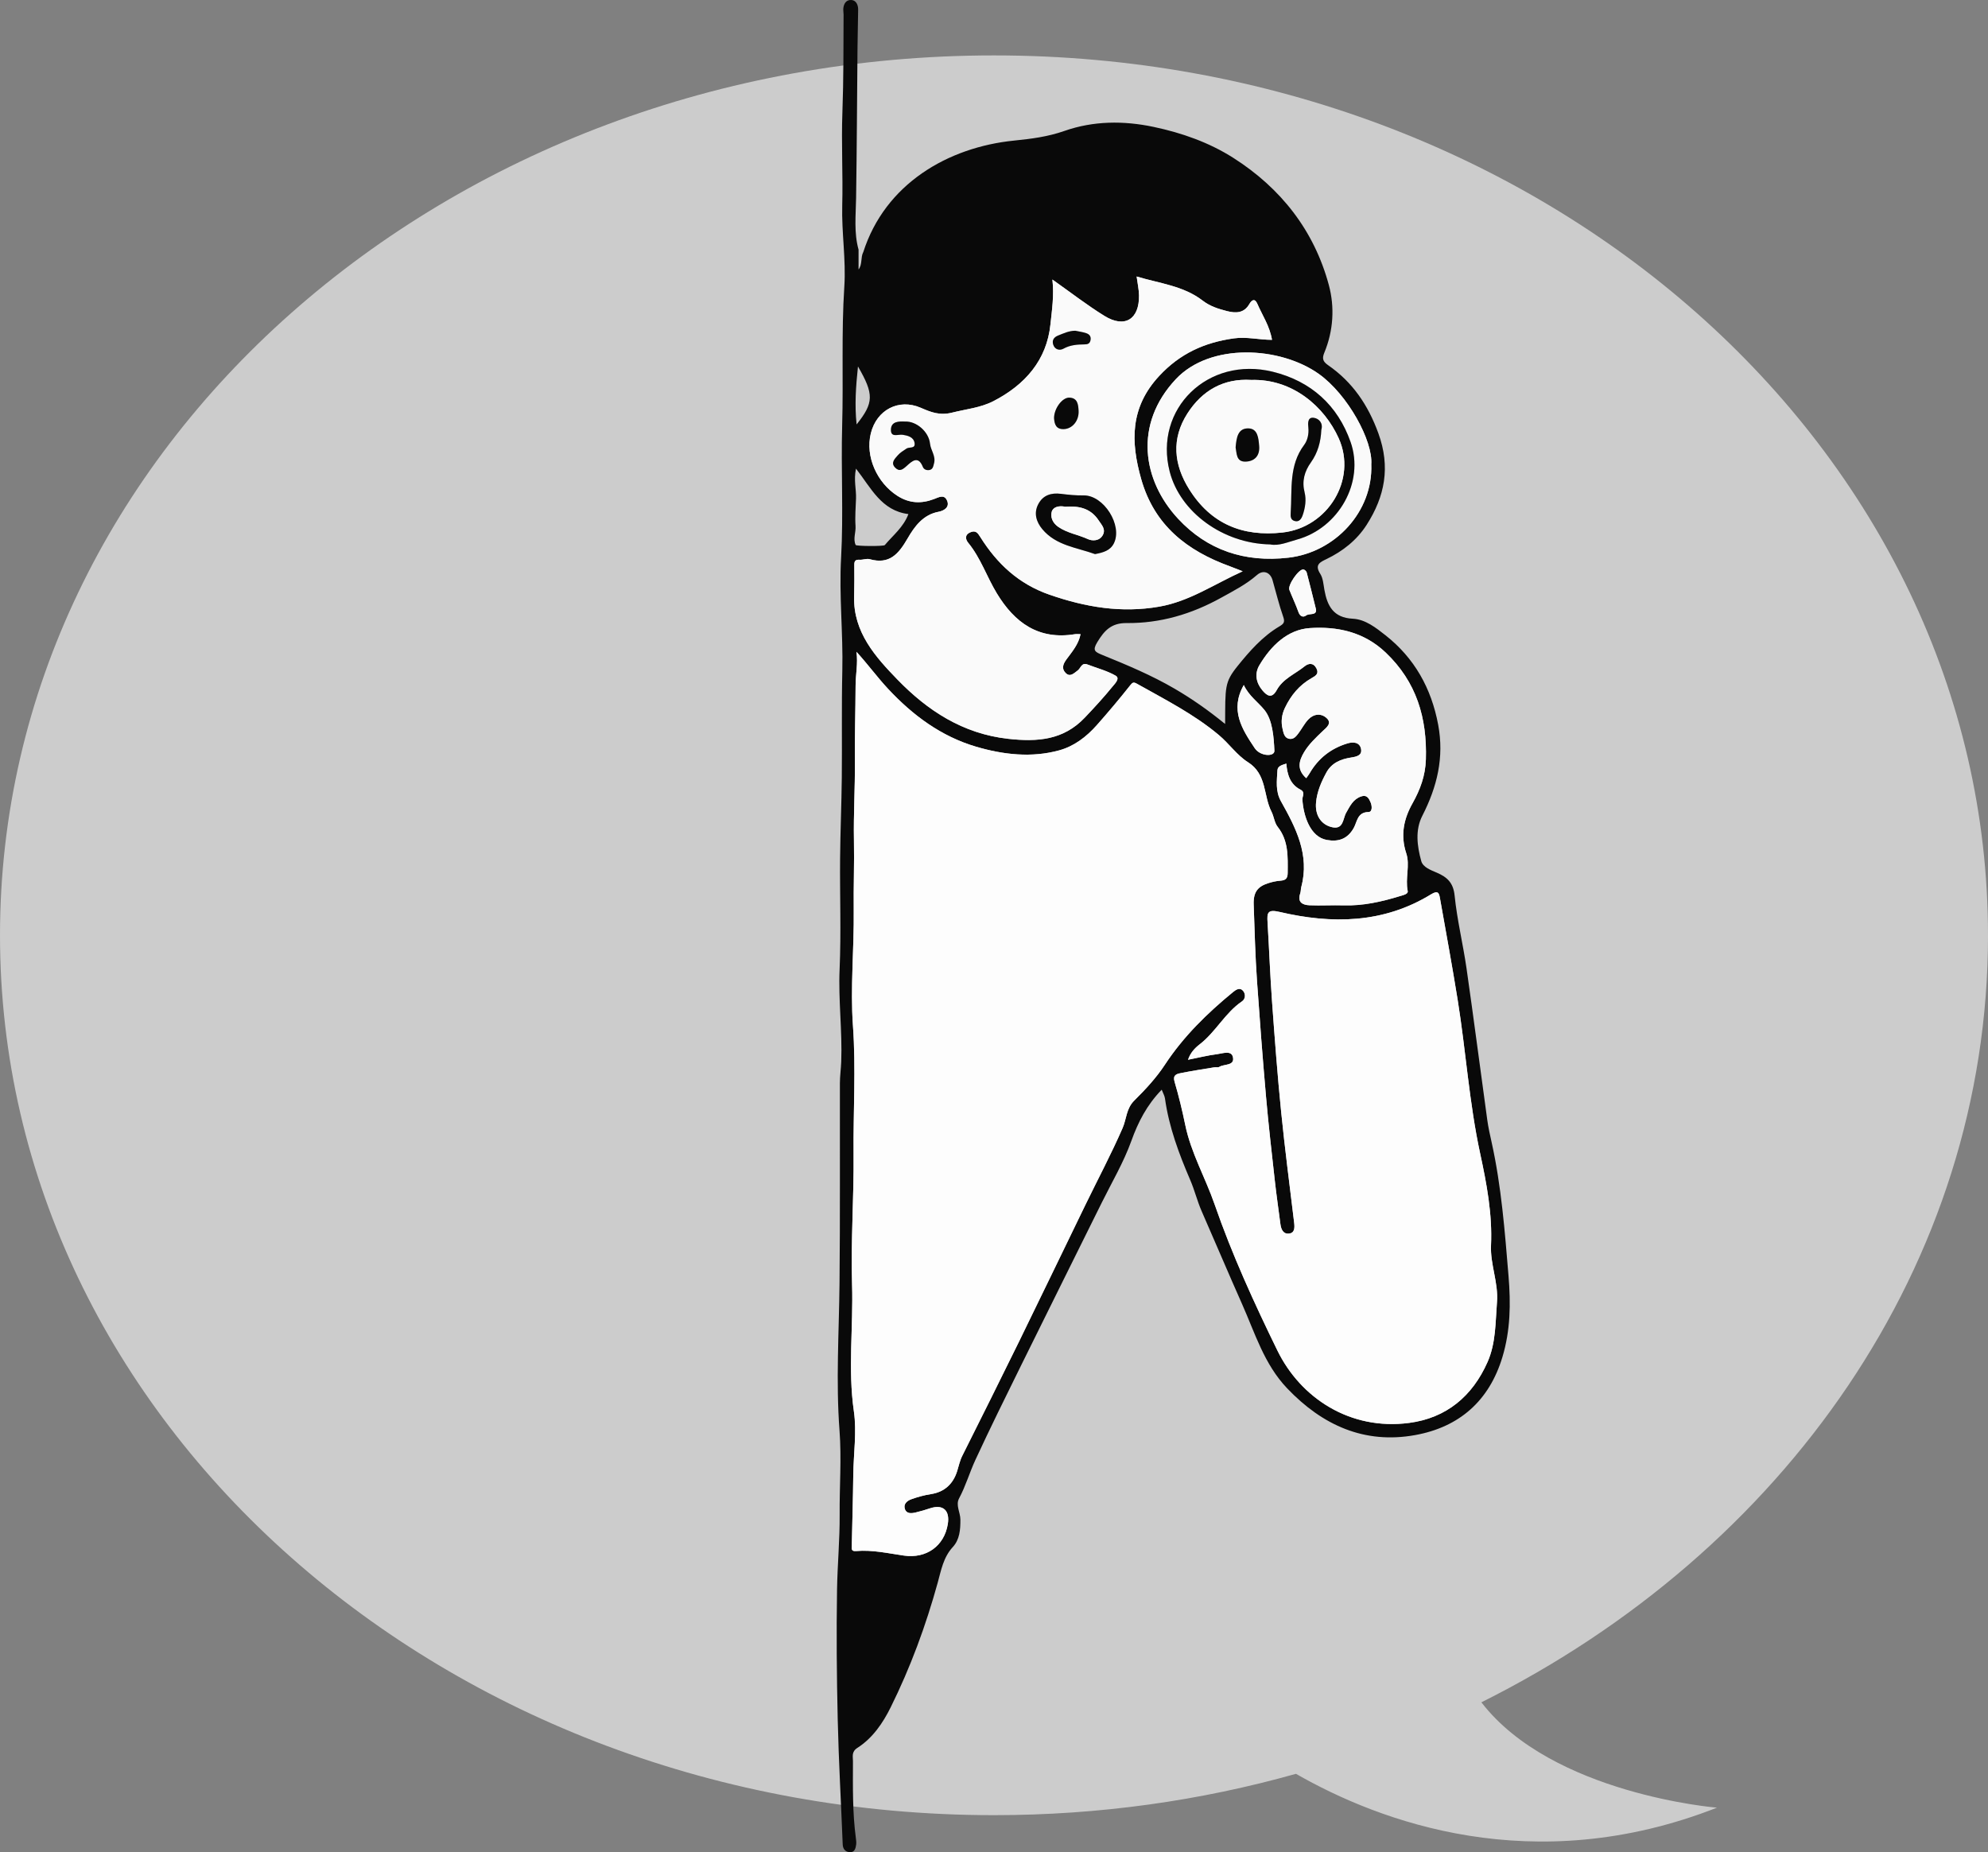 <?xml version="1.0" encoding="UTF-8"?>
<svg id="b" data-name="Layer 2" xmlns="http://www.w3.org/2000/svg" viewBox="0 0 1218.01 1134.82">
  <rect x="0" y="0" width="1218.01" height="1134.82" fill="#808080" stroke="none"/>
  <g id="c" data-name="Layer 1">
    <path d="M1218.01,573.04c0-297.73-272.66-539.09-609.01-539.09S0,275.3,0,573.04s272.66,539.09,609.01,539.09c64.5,0,126.65-8.89,185-25.33,51.22,29.35,145.48,64.84,257.94,20.74,0,0-100.89-8.13-144.34-64.55,185.28-92.44,310.41-268.26,310.41-469.95Z" style="fill: #ccc; stroke-width: 0px;"/>
    <g id="d" data-name="kzTtlo.tif">
      <g>
        <path d="M528.9,154.51c13.36-41.79,51.75-64.29,92.46-68.38,10.62-1.07,20.62-2.35,30.8-5.91,17.71-6.21,36.24-6.35,54.6-2.48,17.32,3.65,34.07,9.55,48.94,19.03,29.02,18.5,49.44,44.42,58.46,77.88,3.63,13.47,2.82,27.94-2.76,41.4-1.41,3.41-1.09,5.34,2.25,7.65,15,10.37,24.54,24.38,30.87,41.83,7.48,20.59,3.97,38.61-7.2,56.03-6.01,9.37-14.6,16.16-24.61,20.98-4.1,1.97-7.36,3.49-3.83,9.01,1.73,2.7,1.95,6.46,2.54,9.8,1.77,9.92,5.54,17.15,17.4,17.73,7.7.37,14.18,5.54,20.01,10.12,17.76,13.98,28.13,32.44,32.32,54.88,3.74,20.04-.67,38.04-9.71,55.71-4.51,8.81-3.19,18.6-.68,27.74,1.06,3.86,5.85,5.55,9.63,7.18,6.21,2.68,10.03,6.11,10.82,13.95,1.51,14.97,5.15,29.71,7.3,44.64,4.44,30.93,8.44,61.92,12.71,92.87.64,4.62,1.67,9.19,2.68,13.75,5.97,26.96,8.06,54.35,10.34,81.82,1.41,17.05,1.19,33.34-3.73,49.68-8.12,26.99-26.57,42.98-53.5,47.84-31.12,5.61-56.78-6-78.37-28.62-14.11-14.79-19.69-33.79-27.65-51.67-8.42-18.9-16.45-37.97-24.77-56.92-2.71-6.18-4.26-12.72-6.94-18.96-6.92-16.08-13.09-32.52-15.52-50.07-.23-1.67-1.19-3.24-2.01-5.38-9.06,9.34-14.42,19.75-18.63,31.47-4.71,13.07-11.91,25.25-18.11,37.77-16.5,33.33-33.09,66.61-49.54,99.96-9.44,19.15-18.91,38.28-27.88,57.65-3.57,7.71-5.92,15.97-9.98,23.54-2.22,4.15.77,8.56.8,12.96.04,6.28-.44,12.29-4.67,16.88-5.78,6.27-7.14,14.27-9.22,21.8-7.28,26.38-16.7,51.94-28.83,76.4-4.78,9.64-11.05,18.85-20.39,24.83-3.74,2.39-2.7,5.43-2.71,8.07-.04,15.77-.31,31.57,1.79,47.26.17,1.29.34,2.62.18,3.89-.32,2.42-1.01,4.99-4.11,4.67-2.52-.26-4.02-1.88-4.14-4.78-1-25.45-2.46-50.9-3.05-76.36-.62-26.57-.85-53.17-.42-79.74.25-15.32,1.72-30.62,1.6-45.99-.13-17.15,1.21-34.39-.08-51.44-2.28-30.12-.31-60.14,0-90.21.41-40.84.15-81.68.23-122.53,0-4.39.64-8.75.81-13.15.72-18.92-1.82-37.72-.99-56.68.98-22.63.1-45.33.3-68,.14-16.48.87-32.96,1.04-49.44.23-21.84-.18-43.69.32-65.52.54-23.08-2.05-46.06-.75-69.23,1.51-26.95-.1-54.06.66-81.08.8-28.37-.54-56.74,1.32-85.12,1.08-16.5-1.72-33.06-1.28-49.68.5-18.98-.61-38.02.1-56.99.74-20.01.64-39.99.72-59.99,0-1.04-.22-2.09-.19-3.13.11-3.29,1.68-5.97,5.03-5.73,2.84.21,4.12,2.98,4.09,5.85-.08,7.81-.32,15.62-.39,23.43-.29,30.68-.4,61.36-.87,92.03-.16,10.6-1.39,21.21,1.51,31.64v12.13c2.42-3.1,1.17-7.31,2.86-10.59ZM524.74,399.36c.98,7.1-.52,13.83-.54,20.65-.05,15.56-.6,31.13-.44,46.69.16,16.02-.88,32.04-.57,48.01.28,14.31-.3,28.59-.13,42.89.28,23.61-2.16,47.36-.48,70.83,1.88,26.25.15,52.35.39,78.51.25,26.67-1.76,53.47-.93,80.06.81,25.92-2.64,51.79,1.13,77.84,1.8,12.43-.23,25.84-.39,38.82-.17,14.46-.6,28.91-.92,43.37-.04,1.82-.47,3.55,2.63,3.28,9.92-.86,19.59,1.39,29.33,2.78,13.74,1.97,24.72-5.87,26.88-19.33,1.35-8.37-2.96-12.22-10.73-9.68-2.96.97-5.96,1.88-8.99,2.59-2.6.61-5.64.95-6.62-2.26-.95-3.08,1.6-4.99,4.02-5.86,3.89-1.4,7.96-2.51,12.05-3.14,8.41-1.31,13.59-6.41,15.99-14.06.99-3.14,1.62-6.35,3.13-9.37,11.62-23.21,23.23-46.43,34.65-69.74,13.74-28.05,27.26-56.2,40.92-84.29,7.59-15.6,15.75-30.95,22.68-46.84,2.42-5.54,2.18-11.9,7.14-16.82,6.81-6.73,13.48-13.9,18.71-21.88,11.43-17.4,26-31.62,41.91-44.67,1.82-1.49,4.21-2.95,6.12-.57,1.57,1.96,1.41,4.89-.74,6.35-10.42,7.09-16.11,18.8-26,26.39-2.98,2.29-5.58,5.09-7.08,9.4,6.36-1.27,12.13-2.73,17.99-3.46,3.29-.41,8.6-2.49,9.54,1.84,1.18,5.42-5.34,4.1-8.33,5.96-.78.49-2.06.11-3.08.28-6.92,1.15-13.86,2.19-20.73,3.59-2.41.49-4.83,1.18-3.63,5.22,2.58,8.73,4.72,17.61,6.56,26.52,3.53,17.15,12.33,32.3,17.98,48.63,10.66,30.78,24.25,60.44,38.47,89.55,14.2,29.04,44.5,49.12,80.72,44.36,22.78-2.99,38.74-16.31,48.04-37.32,5.16-11.67,4.8-24.34,5.78-36.75.93-11.81-4.19-23.03-3.66-34.68.88-19.19-2.67-37.94-6.65-56.3-6.73-31.11-8.74-62.79-13.77-94.07-3.34-20.79-7.16-41.51-10.84-62.24-.55-3.12-1.06-5.2-5.45-2.51-29.21,17.91-60.79,18.31-92.87,10.79-7.38-1.73-7.68.6-7.34,6.22.98,16.29,1.59,32.61,2.77,48.88,1.63,22.51,3.32,45.02,5.58,67.47,2.27,22.67,5.24,45.26,7.96,67.88.37,3.09.37,6.32-3.32,6.65-3.42.31-4.69-2.7-5.1-5.81-1.15-8.87-2.44-17.72-3.43-26.61-1.9-17.11-3.88-34.21-5.38-51.36-2.08-23.65-3.88-47.34-5.54-71.02-1.09-15.57-1.46-31.19-2.03-46.79-.28-7.69,2.51-11.03,8.76-13.07,2.46-.8,5.05-1.38,7.62-1.57,3.17-.23,4.43-1.33,4.45-4.76.06-9.9.62-19.7-6.13-28.23-2-2.53-2.28-6.35-3.81-9.34-5.07-9.9-2.64-22.87-14.45-30.31-6.64-4.18-11.49-11.33-17.83-16.64-15.34-12.84-32.9-21.69-50.08-31.36-2.08-1.17-2.7-.94-4.15.9-6.57,8.32-13.41,16.42-20.44,24.37-6.61,7.47-14.17,13.04-23.06,15.5-16.95,4.67-34.34,2.66-50.93-2.22-21.42-6.31-38.86-19.24-54.08-35.59-6.66-7.16-12.35-15.04-19.24-22.55ZM644.78,171.26c1.12,9.82-.29,18.75-1.19,27.46-2.25,21.97-15.61,37.08-34.89,47.04-7.94,4.1-16.79,4.9-25.28,7.04-7.71,1.95-13.04-.24-19.29-2.95-13.49-5.85-27.02,1.23-30.6,15.7-3.49,14.13,3.76,30.26,16.35,38.28,7.34,4.68,14.69,4.84,22.25,1.99,3.17-1.2,6.27-3.02,8.02.69,2.04,4.32-1.97,6.47-5.08,7.05-9.57,1.78-14.81,9.12-18.92,16.2-5.55,9.58-11.13,16.29-23.29,12.86-1.88-.53-4.13.47-6.19.34-2.35-.15-3.28.6-3.26,3,.05,6.49.08,12.99-.1,19.48-.62,21.95,13.27,37.24,26.61,51,18.29,18.85,39.92,33.16,67.86,36.24,18.11,1.99,33.8.72,46.81-12.95,5.91-6.2,11.72-12.53,17.12-19.17,1.29-1.59,4.74-4.91,1.82-6.58-5.32-3.06-11.48-4.62-17.27-6.85-3.65-1.41-4.09,2.31-5.99,3.68-2.29,1.65-4.65,4.32-7.41,1.48-2.55-2.63-1.63-5.34.57-8.33,3.41-4.64,7.37-9.15,8.61-15.41-1.41,0-2.47-.14-3.47.02-22.2,3.62-36.87-6.93-47.85-25.06-6.15-10.15-9.87-21.64-17.52-30.96-1.44-1.75-2.51-4.72,1.26-6.38,3.41-1.5,4.67.52,6.13,2.84,10.34,16.45,23.56,28.84,42.59,35.42,22.01,7.61,43.88,11.3,67.06,7.26,18.54-3.23,33.6-13.75,51.14-21.67-3.47-1.34-5.63-2.23-7.82-3.03-26.19-9.51-46.26-24.99-54.34-53.36-6.57-23.08-6.85-44.02,10.96-63.24,12.77-13.78,27.76-20.54,45.77-23.07,7.84-1.1,15.37.89,23.38.9-1.41-8.48-5.91-15-8.98-22.08-1.49-3.43-3.35-2.55-4.92.18-3.23,5.6-8.22,5.67-13.64,4.3-5.31-1.34-10.43-2.95-14.9-6.41-11.81-9.12-26.36-10.53-40.5-14.8.58,4.38,1.4,7.94,1.46,11.51.26,14.71-8.72,20.33-21.16,12.65-10.7-6.6-20.68-14.38-31.91-22.3ZM800.32,476.8c.9-1.29,1.55-2.09,2.06-2.98,5.31-9.22,13.15-15.31,23.23-18.35,3.34-1.01,7.43-.84,8.28,3.34.79,3.9-2.45,4.76-5.99,5.3-6.24.96-11.97,3.16-15.31,9.34-3.11,5.76-5.64,11.58-6.26,18.25-.68,7.33,2.69,13.18,9.22,14.97,7.72,2.11,7.13-5.03,9.23-8.7,2.36-4.12,4.25-8.29,9.15-9.99,3.49-1.21,4.71,1.05,5.79,3.54,1.02,2.33,1.15,5.97-1.22,6-6.97.1-6.92,5.95-9.09,9.8-3.77,6.68-9.27,8.6-16.45,7.32-10.31-1.84-14.34-14.9-14.99-24.71-.14-2.09,2-4.48-1.21-6.13-6.26-3.21-8.08-9.11-8.63-15.96-2.6.86-5.32,1.45-5.46,4.14-.32,6.37-1.32,12.72,2.14,18.9,9.12,16.3,17.76,32.84,12.47,52.63-.33,1.25-.21,2.64-.63,3.85-1.9,5.46,1.43,7.12,5.69,7.3,6.96.29,13.95-.16,20.91.05,11.86.35,23.19-2.2,34.4-5.64,1.97-.61,5.24-1.23,4.84-3.14-1.61-7.74,1.52-15.84-.87-23.05-3.7-11.16-1.54-21.13,3.76-30.58,4.79-8.53,7.94-17.03,8.25-27.04.78-25.39-5.69-47.42-24.67-65.48-13.37-12.71-29.72-16.06-46.4-14.96-13.71.9-23.88,10.89-30.94,22.77-3,5.06-2.15,10.57,1.78,15.31,3.02,3.65,5.91,5.23,8.85-.1,3.84-6.98,11.26-9.83,17.06-14.53,2.31-1.88,5.3-2.44,7.22,1.17,1.78,3.35-.42,4.63-2.85,6-7.53,4.24-12.76,10.56-16.44,18.32-1.99,4.18-2.47,8.53-1.4,12.91.58,2.38,1,5.49,4.18,6.02,2.67.44,4.25-1.69,5.65-3.56,2.02-2.71,3.58-5.82,5.87-8.26,3.26-3.49,7.79-4.03,11.2-.97,3.69,3.31-.17,5.96-2.44,8.14-4.13,3.97-8.35,7.89-11.29,12.82-3.09,5.19-4.69,10.61,1.34,15.95ZM750.61,443.58c.13-22.69-.45-25.47,7.62-35.49,7.3-9.05,15.23-18.13,25.52-24.24,2.71-1.61,3.64-2.56,2.46-5.93-2.58-7.35-4.39-14.98-6.55-22.48-1.41-4.89-5.75-6.46-9.53-3.15-6.64,5.81-14.31,9.69-21.97,13.94-18.18,10.09-37.36,15.71-57.92,15.51-9.41-.09-13.67,4.65-17.95,11.7-3.14,5.18-1.39,6.02,3.26,7.91,15.04,6.11,30.03,12.39,44.12,20.61,10.49,6.12,20.42,13.03,30.94,21.61ZM840.16,284.58c1.1-14.49-14.45-42.88-32.13-55.47-23.69-16.86-66.52-19.3-87.63,3.22-25.95,27.68-20.41,62.09,1.45,85.56,17.85,19.17,40.74,26.91,67.63,23.79,28.62-3.33,51.75-28.23,50.69-57.09ZM524.45,287.13c-1.5,7,.22,12.61.02,18.22-.2,5.66-.69,11.35-.3,16.98.27,3.89-1.64,7.77.07,11.57.35.77,17.18.88,17.85.07,5.02-6,11.46-10.95,14.47-19-16.59-2.09-22.85-15.98-32.11-27.85ZM762.05,419.7c-8.7,15.31-1.04,27.12,6.71,38.71,3.39,5.07,12.21,5.38,12.04,1.54-.38-8.55-1.15-18.78-6.04-24.88-3.84-4.79-9.6-8.69-12.71-15.37ZM806.32,373.49c-2.03-8.15-3.8-15.46-5.73-22.73-.2-.77-1.25-1.76-2.01-1.86-2.83-.38-9.74,9.63-8.62,12.49,1.8,4.58,3.94,9.03,5.59,13.66.96,2.71,2.92,3.38,4.68,2.06,1.97-1.48,6.45.19,6.09-3.6ZM525.66,224.53c-1.27,12.2-2.11,23.44-.83,35.51,10.59-13.27,10.71-18.47.83-35.51Z" style="fill: #090909; stroke-width: 0px;"/>
        <path d="M524.74,399.36c6.89,7.52,12.58,15.4,19.24,22.55,15.22,16.36,32.66,29.29,54.08,35.59,16.59,4.89,33.98,6.89,50.93,2.22,8.9-2.45,16.45-8.02,23.06-15.5,7.03-7.96,13.87-16.05,20.44-24.37,1.45-1.83,2.07-2.07,4.15-.9,17.17,9.67,34.74,18.51,50.08,31.36,6.35,5.32,11.2,12.46,17.83,16.64,11.8,7.44,9.37,20.41,14.45,30.31,1.53,2.99,1.81,6.82,3.81,9.34,6.75,8.53,6.19,18.33,6.13,28.23-.02,3.43-1.28,4.52-4.45,4.76-2.57.19-5.16.77-7.62,1.57-6.25,2.04-9.04,5.38-8.76,13.07.57,15.6.94,31.22,2.03,46.79,1.66,23.69,3.46,47.37,5.54,71.02,1.5,17.15,3.48,34.25,5.38,51.36.99,8.89,2.28,17.74,3.43,26.61.4,3.11,1.67,6.11,5.1,5.81,3.69-.33,3.69-3.57,3.32-6.65-2.72-22.62-5.68-45.22-7.96-67.88-2.25-22.45-3.95-44.96-5.58-67.47-1.18-16.27-1.78-32.59-2.77-48.88-.34-5.62-.04-7.95,7.34-6.22,32.09,7.52,63.67,7.13,92.87-10.79,4.39-2.69,4.9-.61,5.45,2.51,3.69,20.74,7.5,41.45,10.84,62.24,5.03,31.28,7.04,62.95,13.77,94.07,3.97,18.36,7.52,37.11,6.65,56.3-.53,11.65,4.59,22.87,3.66,34.68-.98,12.4-.62,25.08-5.78,36.75-9.3,21.02-25.26,34.33-48.04,37.32-36.22,4.76-66.53-15.32-80.72-44.36-14.23-29.11-27.82-58.77-38.47-89.55-5.65-16.33-14.45-31.48-17.98-48.63-1.84-8.92-3.98-17.8-6.56-26.52-1.19-4.04,1.22-4.73,3.63-5.22,6.87-1.4,13.81-2.44,20.73-3.59,1.02-.17,2.3.21,3.08-.28,2.99-1.86,9.51-.54,8.33-5.96-.94-4.33-6.25-2.25-9.54-1.84-5.86.74-11.63,2.2-17.99,3.46,1.51-4.31,4.1-7.11,7.08-9.4,9.89-7.59,15.58-19.3,26-26.39,2.15-1.46,2.31-4.39.74-6.35-1.91-2.38-4.3-.92-6.12.57-15.91,13.04-30.48,27.26-41.91,44.67-5.24,7.97-11.91,15.14-18.71,21.88-4.97,4.91-4.73,11.28-7.14,16.82-6.93,15.89-15.09,31.24-22.68,46.84-13.66,28.09-27.18,56.24-40.92,84.29-11.42,23.31-23.03,46.53-34.65,69.74-1.51,3.02-2.14,6.23-3.13,9.37-2.4,7.65-7.58,12.75-15.99,14.06-4.09.64-8.15,1.74-12.05,3.14-2.43.87-4.97,2.78-4.02,5.86.99,3.2,4.03,2.86,6.62,2.26,3.03-.71,6.03-1.62,8.99-2.59,7.78-2.54,12.08,1.31,10.73,9.68-2.17,13.45-13.14,21.3-26.88,19.33-9.73-1.4-19.41-3.64-29.33-2.78-3.1.27-2.67-1.46-2.63-3.28.32-14.46.75-28.91.92-43.37.15-12.97,2.19-26.39.39-38.82-3.77-26.05-.32-51.93-1.13-77.84-.83-26.58,1.18-53.38.93-80.06-.25-26.15,1.49-52.26-.39-78.51-1.68-23.47.76-47.22.48-70.83-.17-14.3.41-28.58.13-42.89-.31-15.97.73-31.99.57-48.01-.16-15.56.39-31.13.44-46.69.02-6.82,1.52-13.55.54-20.65Z" style="fill: #fdfdfd; stroke-width: 0px;"/>
        <path d="M644.78,171.26c11.24,7.92,21.22,15.69,31.91,22.3,12.44,7.68,21.41,2.06,21.16-12.65-.06-3.58-.88-7.14-1.46-11.51,14.14,4.27,28.69,5.68,40.5,14.8,4.47,3.45,9.6,5.07,14.9,6.41,5.42,1.37,10.41,1.3,13.64-4.3,1.58-2.73,3.44-3.62,4.92-.18,3.06,7.09,7.57,13.6,8.98,22.08-8.01-.01-15.54-2-23.38-.9-18,2.53-32.99,9.28-45.77,23.07-17.81,19.22-17.54,40.16-10.96,63.24,8.08,28.37,28.15,43.85,54.34,53.36,2.19.8,4.35,1.68,7.82,3.03-17.53,7.92-32.6,18.44-51.14,21.67-23.18,4.03-45.05.35-67.06-7.26-19.03-6.58-32.25-18.97-42.59-35.42-1.46-2.32-2.73-4.35-6.13-2.84-3.77,1.66-2.7,4.63-1.26,6.38,7.65,9.32,11.37,20.82,17.52,30.96,10.98,18.13,25.65,28.68,47.85,25.06,1-.16,2.06-.02,3.47-.02-1.24,6.26-5.2,10.77-8.61,15.41-2.2,3-3.13,5.71-.57,8.33,2.76,2.84,5.13.17,7.41-1.48,1.9-1.37,2.35-5.09,5.99-3.68,5.79,2.24,11.96,3.8,17.27,6.85,2.92,1.68-.53,4.99-1.82,6.58-5.4,6.64-11.22,12.97-17.12,19.17-13.01,13.66-28.7,14.94-46.81,12.95-27.95-3.08-49.57-17.39-67.86-36.24-13.34-13.75-27.23-29.05-26.61-51,.18-6.49.15-12.99.1-19.48-.02-2.4.91-3.14,3.26-3,2.05.13,4.31-.87,6.19-.34,12.16,3.44,17.74-3.28,23.29-12.86,4.11-7.08,9.35-14.43,18.92-16.2,3.11-.58,7.12-2.73,5.08-7.05-1.75-3.72-4.85-1.89-8.02-.69-7.55,2.85-14.9,2.69-22.25-1.99-12.59-8.02-19.84-24.15-16.35-38.28,3.57-14.47,17.11-21.55,30.6-15.7,6.25,2.71,11.58,4.9,19.29,2.95,8.49-2.14,17.34-2.94,25.28-7.04,19.28-9.96,32.64-25.07,34.89-47.04.89-8.71,2.31-17.63,1.19-27.46ZM670.9,339.49c4.98-.94,9.3-2.14,11.52-6.56,5.51-10.98-6.18-29.61-18.58-29.4-4.67.08-9.22-.38-13.81-.96-5.91-.75-10.98.74-13.91,6.3-2.93,5.57-1.15,10.98,2.44,15.31,8.46,10.19,21.34,11.3,32.32,15.31ZM554.57,258.29c-4.04-.2-8.4-.02-8.68,4.64-.33,5.55,4.33,3,7.31,3.48,2.94.47,6.59,1.34,7.17,5.03.57,3.68-3.25,2.27-4.94,3.4-1.92,1.28-3.99,2.52-5.45,4.24-1.74,2.04-4.41,4.44-1.54,7.41,2.67,2.77,4.67,1.17,7.15-1.06,3.05-2.75,6.97-6.56,9.84.64.6,1.49,2.19,2.2,3.92,1.93,2.33-.37,2.47-2.48,2.93-4.12,1.23-4.39-2.02-7.96-2.45-12.02-.79-7.51-8.56-13.91-15.24-13.56ZM645.8,256.31c.25,3.72,1.29,6.72,5.85,6.62,5.35-.12,9.57-5.17,9.17-11.39-.23-3.65-.57-7.68-5.58-7.91-4.46-.21-9.54,6.8-9.44,12.68ZM658.73,202.63c-3.83.04-7.12,1.63-10.49,2.96-2.6,1.03-3.77,2.95-2.96,5.52.99,3.14,3.97,3.81,6.3,2.51,4.09-2.27,8.34-2.56,12.76-2.62,1.95-.02,3.47-.35,3.84-2.79.36-2.37-.97-3.5-2.7-4.09-2.17-.74-4.49-1.02-6.74-1.5Z" style="fill: #fafafa; stroke-width: 0px;"/>
        <path d="M800.32,476.8c-6.03-5.34-4.43-10.76-1.34-15.95,2.94-4.93,7.16-8.86,11.29-12.82,2.27-2.18,6.13-4.83,2.44-8.14-3.41-3.06-7.94-2.52-11.2.97-2.28,2.44-3.85,5.55-5.87,8.26-1.4,1.88-2.97,4-5.65,3.56-3.18-.52-3.6-3.64-4.18-6.02-1.07-4.38-.59-8.73,1.4-12.91,3.69-7.75,8.92-14.08,16.44-18.32,2.42-1.37,4.63-2.65,2.85-6-1.92-3.61-4.9-3.05-7.22-1.17-5.8,4.7-13.22,7.55-17.06,14.53-2.94,5.34-5.82,3.75-8.85.1-3.92-4.74-4.78-10.25-1.78-15.31,7.05-11.88,17.23-21.87,30.94-22.77,16.67-1.1,33.03,2.25,46.4,14.96,18.98,18.05,25.45,40.09,24.67,65.48-.31,10.01-3.46,18.5-8.25,27.04-5.3,9.45-7.46,19.42-3.76,30.58,2.39,7.21-.74,15.31.87,23.05.4,1.91-2.87,2.54-4.84,3.14-11.21,3.44-22.55,5.99-34.4,5.64-6.97-.21-13.95.24-20.91-.05-4.26-.18-7.59-1.83-5.69-7.3.42-1.21.3-2.6.63-3.85,5.3-19.79-3.34-36.33-12.47-52.63-3.46-6.18-2.46-12.53-2.14-18.9.14-2.69,2.86-3.28,5.46-4.14.55,6.84,2.37,12.75,8.63,15.96,3.21,1.65,1.07,4.04,1.21,6.13.65,9.81,4.68,22.86,14.99,24.71,7.18,1.28,12.68-.64,16.45-7.32,2.17-3.85,2.12-9.7,9.09-9.8,2.37-.03,2.24-3.68,1.22-6-1.09-2.49-2.3-4.75-5.79-3.54-4.91,1.7-6.8,5.87-9.15,9.99-2.1,3.67-1.5,10.81-9.23,8.7-6.52-1.78-9.9-7.64-9.22-14.97.62-6.67,3.15-12.49,6.26-18.25,3.34-6.18,9.07-8.38,15.31-9.34,3.54-.54,6.78-1.4,5.99-5.3-.84-4.18-4.94-4.35-8.28-3.34-10.08,3.04-17.92,9.13-23.23,18.35-.51.89-1.17,1.69-2.06,2.98Z" style="fill: #fafafa; stroke-width: 0px;"/>
        <path d="M840.16,284.58c1.06,28.86-22.07,53.76-50.69,57.09-26.89,3.13-49.78-4.61-67.63-23.79-21.85-23.47-27.39-57.88-1.45-85.56,21.11-22.52,63.95-20.08,87.63-3.22,17.69,12.59,33.23,40.98,32.13,55.47ZM778.22,333.56c5.21,1.07,10.84-1.44,16.55-3.02,25.29-7.01,41.38-35.04,32.71-59.73-7.89-22.45-24.21-37.28-47.68-43.05-39.65-9.74-73.03,22.71-63.15,61.2,6.36,24.78,32.57,44.07,61.57,44.6Z" style="fill: #fafafa; stroke-width: 0px;"/>
        <path d="M762.05,419.7c3.1,6.69,8.87,10.58,12.71,15.37,4.89,6.1,5.66,16.33,6.04,24.88.17,3.83-8.65,3.52-12.04-1.54-7.75-11.59-15.41-23.4-6.71-38.71Z" style="fill: #fafafa; stroke-width: 0px;"/>
        <path d="M806.32,373.49c.37,3.79-4.11,2.12-6.09,3.6-1.76,1.32-3.72.65-4.68-2.06-1.65-4.63-3.79-9.08-5.59-13.66-1.12-2.86,5.79-12.87,8.62-12.49.76.1,1.8,1.09,2.01,1.86,1.93,7.27,3.7,14.58,5.73,22.73Z" style="fill: #fafafa; stroke-width: 0px;"/>
        <path d="M670.9,339.49c-10.98-4.01-23.86-5.12-32.32-15.31-3.6-4.33-5.38-9.74-2.44-15.31,2.93-5.57,8-7.05,13.91-6.3,4.59.58,9.14,1.04,13.81.96,12.4-.21,24.09,18.42,18.58,29.4-2.22,4.42-6.54,5.62-11.52,6.56ZM652.67,310.48c-3.87-.84-7.5.13-8.31,3.11-.9,3.28.59,6.84,3.99,9.2,5.57,3.85,12.28,4.8,18.28,7.55,2.5,1.15,6.93,1.28,9-2.44,2.05-3.68-.65-6.22-2.49-9.03-5.06-7.75-12.62-9-20.47-8.39Z" style="fill: #090909; stroke-width: 0px;"/>
        <path d="M554.57,258.29c6.68-.35,14.46,6.05,15.24,13.56.43,4.06,3.68,7.63,2.45,12.02-.46,1.63-.6,3.75-2.93,4.12-1.73.27-3.32-.44-3.92-1.93-2.87-7.21-6.79-3.39-9.84-.64-2.47,2.23-4.48,3.83-7.15,1.06-2.86-2.96-.2-5.36,1.54-7.41,1.46-1.72,3.54-2.96,5.45-4.24,1.69-1.13,5.51.28,4.94-3.4-.57-3.69-4.23-4.56-7.17-5.03-2.98-.48-7.64,2.07-7.31-3.48.28-4.66,4.64-4.84,8.68-4.64Z" style="fill: #090909; stroke-width: 0px;"/>
        <path d="M645.8,256.31c-.09-5.89,4.99-12.89,9.45-12.69,5.01.23,5.35,4.26,5.58,7.91.39,6.22-3.82,11.27-9.17,11.39-4.56.1-5.6-2.89-5.85-6.61Z" style="fill: #090909; stroke-width: 0px;"/>
        <path d="M658.73,202.63c2.25.48,4.57.76,6.74,1.5,1.74.59,3.06,1.72,2.7,4.09-.37,2.44-1.89,2.77-3.84,2.79-4.41.05-8.66.34-12.76,2.62-2.33,1.3-5.31.63-6.3-2.51-.81-2.57.36-4.49,2.96-5.52,3.37-1.34,6.67-2.92,10.49-2.96Z" style="fill: #090909; stroke-width: 0px;"/>
        <path d="M778.22,333.56c-28.99-.53-55.2-19.82-61.57-44.6-9.88-38.49,23.5-70.94,63.15-61.2,23.47,5.77,39.79,20.6,47.68,43.05,8.68,24.69-7.42,52.72-32.71,59.73-5.72,1.58-11.34,4.1-16.55,3.02ZM766.49,232.78c-16.78-1.02-29.92,6.4-39,20.57-9.9,15.46-8.39,31.27,1.1,46.43,13.28,21.2,32.68,29.2,57.18,26.49,27.69-3.07,45.88-32.39,34.4-57.81-8.65-19.14-28.1-36.48-53.68-35.67Z" style="fill: #090909; stroke-width: 0px;"/>
        <path d="M652.67,310.48c7.84-.61,15.4.64,20.47,8.39,1.84,2.81,4.53,5.35,2.49,9.03-2.07,3.72-6.5,3.58-9,2.44-6.01-2.76-12.72-3.7-18.28-7.55-3.4-2.35-4.88-5.91-3.99-9.2.81-2.98,4.44-3.95,8.31-3.11Z" style="fill: #fafafa; stroke-width: 0px;"/>
        <path d="M766.49,232.78c25.59-.81,45.04,16.53,53.68,35.67,11.48,25.42-6.71,54.75-34.4,57.81-24.5,2.71-43.91-5.29-57.18-26.49-9.49-15.16-11-30.97-1.1-46.43,9.07-14.17,22.22-21.59,39-20.57ZM809.54,263.39c1.26-4.17-1.46-7.02-4.7-7.42-3.79-.47-3.51,3.46-3.23,6.13.4,3.85-.6,7.86-2.54,10.44-9.53,12.68-7.35,27.37-8.28,41.59-.15,2.35-.08,4.33,2.33,5.06,3,.91,4.33-1.55,5.05-3.66,1.53-4.47,2.26-9.33,1.13-13.85-1.75-6.98-.05-12.87,3.88-18.39,4.23-5.95,6.05-12.61,6.36-19.9ZM757.04,274.13c.73,3.5.24,8.79,5.94,8.71,5.53-.08,9.03-3.47,8.48-9.66-.41-4.7-.84-10.52-6.49-10.7-6.63-.22-7.43,5.83-7.93,11.66Z" style="fill: #fafafa; stroke-width: 0px;"/>
        <path d="M809.54,263.39c-.31,7.29-2.13,13.96-6.36,19.9-3.93,5.52-5.63,11.42-3.88,18.39,1.13,4.51.4,9.38-1.13,13.85-.72,2.11-2.05,4.57-5.05,3.66-2.41-.73-2.48-2.71-2.33-5.06.93-14.22-1.25-28.92,8.28-41.59,1.94-2.58,2.94-6.59,2.54-10.44-.28-2.67-.56-6.6,3.23-6.13,3.24.4,5.96,3.25,4.7,7.42Z" style="fill: #090909; stroke-width: 0px;"/>
        <path d="M757.04,274.13c.5-5.84,1.3-11.88,7.93-11.66,5.65.19,6.08,6,6.49,10.7.54,6.2-2.96,9.58-8.48,9.66-5.7.09-5.21-5.21-5.94-8.71Z" style="fill: #090909; stroke-width: 0px;"/>
      </g>
    </g>
  </g>
</svg>